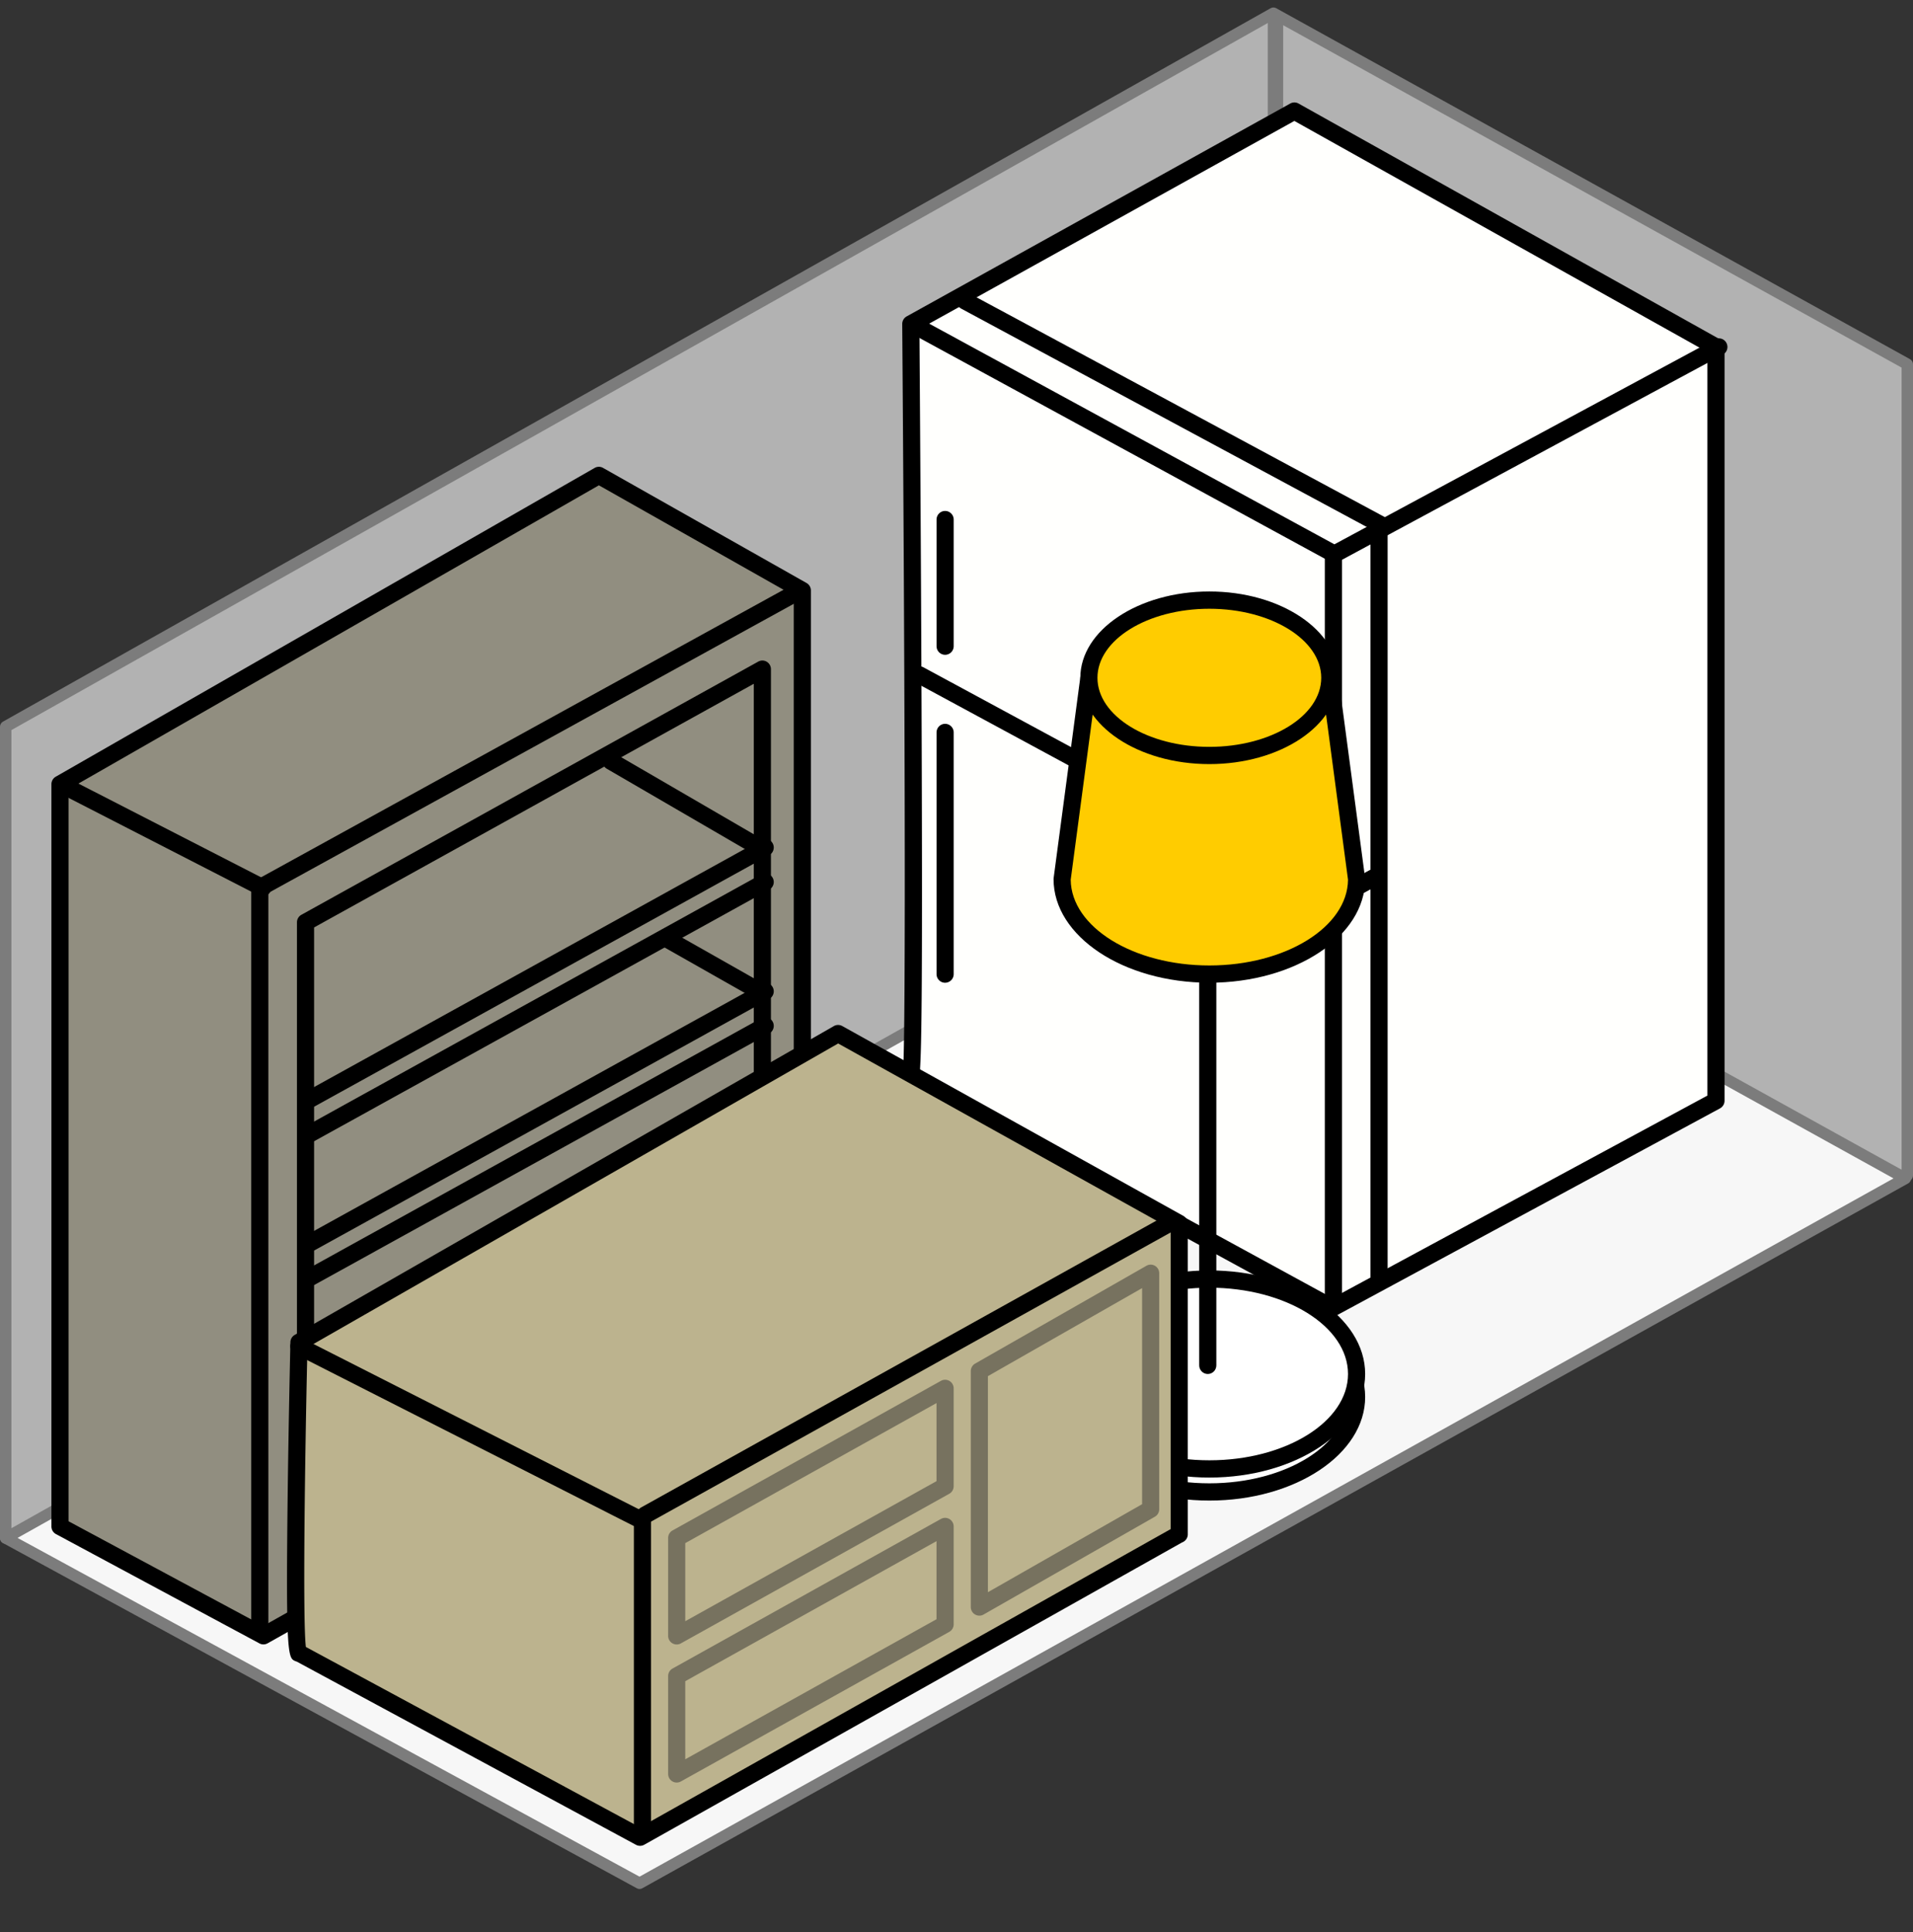 <svg xmlns="http://www.w3.org/2000/svg" width="100" height="101" fill="none">
  <rect width="100%" height="100%" fill="#333333" stroke="none"/>
  <path fill="#B2B2B2" fill-rule="evenodd" d="M.297 80.403V37.99L66.566.691 99.7 19.04v42.412" clip-rule="evenodd"/>
  <path fill="#7C7C7C" fill-rule="evenodd" d="M.298 80.704c-.165 0-.298-.134-.298-.301V37.99c0-.109.059-.209.153-.263L66.422.429c.089-.051.199-.051.289-.001L99.845 18.777c.096.053.155.154.155.264v42.412c0 .166-.133.301-.298.301s-.298-.135-.298-.301V19.218L66.568 1.036.597 38.167v42.236c0 .166-.133.301-.299.301Z" clip-rule="evenodd"/>
  <path fill="#F7F7F7" fill-rule="evenodd" d="M99.6 61.602 66.466 43.254.297 80.402 33.431 98.45l66.169-36.848Z" clip-rule="evenodd"/>
  <path fill="#7C7C7C" fill-rule="evenodd" d="M.919 80.398 33.431 98.107l65.552-36.504-32.515-18.006L.919 80.398ZM33.433 98.751a.299.299 0 0 1-.142-.036L.156 80.667C.061 80.615.001 80.514 0 80.405c-.001-.11.058-.212.153-.265L66.323 42.991c.089-.05.199-.051.289-.001l33.134 18.349c.096.052.155.153.155.263 0 .11-.059.211-.154.264L33.577 98.713a.296.296 0 0 1-.144.038Z" clip-rule="evenodd"/>
  <path fill="#7C7C7C" fill-rule="evenodd" d="M66.673 43.705c-.223 0-.403-.135-.403-.301V.992c0-.166.18-.301.403-.301.223 0 .403.134.403.301v42.412c0 .166-.18.301-.403.301Z" clip-rule="evenodd"/>
  <path fill="#FFFFFD" fill-rule="evenodd" d="M47.613 56.339 69.653 68.371l20.05-10.829V18.137L67.663 5.805 47.613 16.934s.298 39.404 0 39.404Z" clip-rule="evenodd"/>
  <path fill="#000" fill-rule="evenodd" d="M47.611 55.889h-.001.001Zm-.002 0c-.079 0-.148.02-.206.052a.439.439 0 0 1 .206-.052Zm.469.193 21.574 11.778 19.601-10.586v-38.869L67.661 6.322 48.062 17.202c.012 1.642.076 10.519.11 19.323.055 14.308.012 18.343-.093 19.558Zm21.573 12.741c-.073 0-.147-.018-.213-.054L47.398 56.737c-.18-.098-.271-.307-.221-.507a.382.382 0 0 1 .016-.051c.185-1.435.085-24.164-.03-39.239-.001-.166.088-.319.232-.399L67.446 5.412c.135-.075.299-.075.433 0L89.919 17.745c.142.08.23.231.23.395v39.404c0 .166-.091.319-.236.398L69.863 68.77c-.066.035-.139.053-.212.053Z" clip-rule="evenodd"/>
  <path fill="#000" fill-rule="evenodd" d="M69.752 29.419a.446.446 0 0 1-.213-.054L47.45 17.333c-.218-.118-.299-.392-.181-.611.117-.219.389-.302.607-.182l21.878 11.916 19.887-10.714c.217-.117.49-.035.606.185.117.22.034.493-.184.611L69.963 29.366a.445.445 0 0 1-.211.053ZM69.752 47.465c-.072 0-.144-.017-.211-.054L47.849 35.68c-.218-.118-.3-.391-.183-.611.117-.22.389-.301.606-.184l21.692 11.731c.218.118.3.391.183.611-.081.152-.235.238-.395.238Z" clip-rule="evenodd"/>
  <path fill="#000" fill-rule="evenodd" d="M72.239 27.915c-.071 0-.143-.017-.211-.053L50.237 16.13c-.218-.117-.301-.391-.184-.611.117-.22.388-.302.606-.185L72.45 27.066c.218.117.301.391.184.611-.081.152-.235.238-.395.238ZM69.702 68.522c-.247 0-.448-.202-.448-.451V28.967c0-.249.201-.451.448-.451.247 0 .448.202.448.451v39.104c0 .249-.201.451-.448.451Z" clip-rule="evenodd"/>
  <path fill="#000" fill-rule="evenodd" d="M72.088 67.319c-.247 0-.448-.202-.448-.451V27.764c0-.249.201-.451.448-.451.247 0 .448.202.448.451v39.104c0 .249-.201.451-.448.451Z" clip-rule="evenodd"/>
  <path fill="#000" fill-rule="evenodd" d="M69.753 47.465c-.159 0-.312-.085-.393-.235-.119-.219-.039-.493.178-.612l2.189-1.203c.217-.119.49-.039.608.18.119.219.038.493-.178.612l-2.189 1.203c-.068.038-.142.055-.214.055Z" clip-rule="evenodd"/>
  <path fill="#fff" fill-rule="evenodd" d="M70.915 73.034c0 2.741-3.446 4.963-7.696 4.963-4.25 0-7.696-2.222-7.696-4.963 0-2.741 3.446-4.963 7.696-4.963 4.25 0 7.696 2.222 7.696 4.963Z" clip-rule="evenodd"/>
  <path fill="#000" fill-rule="evenodd" d="M63.218 68.52c-3.997 0-7.248 2.024-7.248 4.512s3.251 4.512 7.248 4.512 7.248-2.024 7.248-4.512-3.251-4.512-7.248-4.512Zm0 9.926c-4.49 0-8.144-2.429-8.144-5.414s3.653-5.414 8.144-5.414c4.49 0 8.144 2.429 8.144 5.414s-3.653 5.414-8.144 5.414Z" clip-rule="evenodd"/>
  <path fill="#fff" fill-rule="evenodd" d="M70.915 71.83c0 2.741-3.446 4.963-7.696 4.963-4.25 0-7.696-2.222-7.696-4.963 0-2.741 3.446-4.963 7.696-4.963 4.25 0 7.696 2.222 7.696 4.963Z" clip-rule="evenodd"/>
  <path fill="#000" fill-rule="evenodd" d="M63.218 67.317c-3.997 0-7.248 2.024-7.248 4.512s3.251 4.512 7.248 4.512 7.248-2.024 7.248-4.512-3.251-4.512-7.248-4.512Zm0 9.926c-4.49 0-8.144-2.429-8.144-5.414s3.653-5.414 8.144-5.414c4.49 0 8.144 2.429 8.144 5.414s-3.653 5.414-8.144 5.414Z" clip-rule="evenodd"/>
  <path fill="#000" fill-rule="evenodd" d="M63.135 71.829c-.247 0-.448-.202-.448-.451v-22.259c0-.249.201-.451.448-.451.247 0 .448.202.448.451v22.259c0 .249-.201.451-.448.451Z" clip-rule="evenodd"/>
  <path fill="#FC0" fill-rule="evenodd" d="m56.922 35.434-1.399 10.528c0 2.741 3.445 4.963 7.696 4.963 4.25 0 7.696-2.222 7.696-4.963L69.516 35.434" clip-rule="evenodd"/>
  <path fill="#000" fill-rule="evenodd" d="M63.218 51.374c-4.49 0-8.144-2.429-8.144-5.414 0-.02.002-.04.004-.06l1.399-10.528c.033-.247.259-.423.503-.387.245.033.417.26.385.507L55.97 45.989c.025 2.474 3.267 4.483 7.248 4.483s7.223-2.008 7.248-4.483l-1.395-10.497c-.033-.247.139-.474.385-.507.245-.035.47.14.503.387l1.399 10.528c.002.02.004.04.004.06 0 2.985-3.653 5.414-8.144 5.414Z" clip-rule="evenodd"/>
  <path fill="#FC0" fill-rule="evenodd" d="M69.515 35.432c0 2.243-2.819 4.061-6.297 4.061-3.477 0-6.297-1.818-6.297-4.061 0-2.243 2.819-4.061 6.297-4.061 3.478 0 6.297 1.818 6.297 4.061Z" clip-rule="evenodd"/>
  <path fill="#000" fill-rule="evenodd" d="M63.217 31.824c-3.225 0-5.849 1.619-5.849 3.61 0 1.99 2.624 3.61 5.849 3.61 3.225 0 5.849-1.619 5.849-3.61 0-1.99-2.624-3.61-5.849-3.61Zm0 8.121c-3.719 0-6.744-2.024-6.744-4.512s3.026-4.512 6.744-4.512 6.745 2.024 6.745 4.512-3.026 4.512-6.745 4.512Z" clip-rule="evenodd"/>
  <path fill="#918E80" fill-rule="evenodd" d="M41.939 69.674 13.769 85.516 3.133 79.801V40.998L31.303 24.855l10.636 6.016v38.803Z" clip-rule="evenodd"/>
  <path fill="#000" fill-rule="evenodd" d="M3.583 79.528 13.766 85l27.727-15.593v-38.274l-10.187-5.762L3.583 41.259v38.27Zm10.188 6.437a.446.446 0 0 1-.211-.053L2.925 80.198c-.146-.079-.237-.232-.237-.398V40.996c0-.162.087-.312.227-.392L31.084 24.462c.136-.078.303-.079.44-.001l10.636 6.016c.141.08.229.23.229.393v38.806c0 .187-.113.348-.274.416L13.989 85.908a.444.444 0 0 1-.218.057Z" clip-rule="evenodd"/>
  <path fill="#BCB38E" fill-rule="evenodd" d="M61.643 80.201 33.459 96.043l-17.823-9.626c-.398.401-.006-16.243-.006-16.243l28.181-16.143 17.833 9.926v16.243Z" clip-rule="evenodd"/>
  <path fill="#000" fill-rule="evenodd" d="m15.989 86.098 17.465 9.432 27.741-15.592V64.225l-17.381-9.675-27.743 15.892c-.129 5.572-.254 14.266-.082 15.656Zm17.469 10.397a.448.448 0 0 1-.212-.053l-17.738-9.58c-.024-.006-.047-.013-.069-.023-.377-.162-.504-.217-.402-8.604.049-3.999.143-8.03.144-8.07.004-.159.09-.303.227-.381l28.181-16.143c.136-.078.301-.078.438-.003l17.832 9.926c.143.08.231.231.231.395v16.25c0 .196-.124.363-.298.425L33.677 96.438a.444.444 0 0 1-.218.057Z" clip-rule="evenodd"/>
  <path fill="#BCB38E" fill-rule="evenodd" d="M33.581 95.441V79.499L15.621 70.375" clip-rule="evenodd"/>
  <path fill="#000" fill-rule="evenodd" d="M33.584 95.894c-.247 0-.448-.202-.448-.451V79.779l-17.714-8.999c-.221-.112-.31-.384-.199-.606.112-.223.382-.311.601-.2l17.96 9.124c.151.077.246.233.246.403V95.443c0 .249-.201.451-.448.451Z" clip-rule="evenodd"/>
  <path fill="#918E80" fill-rule="evenodd" d="m33.73 79.2 27.562-15.341L33.73 79.2Z" clip-rule="evenodd"/>
  <path fill="#000" fill-rule="evenodd" d="M33.733 79.65a.447.447 0 0 1-.392-.233c-.12-.218-.041-.493.175-.613l27.562-15.341c.216-.121.489-.042.609.177.119.218.041.493-.176.613l-27.562 15.341c-.069.038-.143.056-.216.056Z" clip-rule="evenodd"/>
  <path fill="#BCB38E" fill-rule="evenodd" d="m35.375 85.516 14.03-7.821V72.582L35.375 80.403v5.114Z" clip-rule="evenodd"/>
  <path fill="#77725F" fill-rule="evenodd" d="M35.821 80.671v4.082l13.134-7.322v-4.082l-13.134 7.322Zm-.448 5.298a.443.443 0 0 1-.227-.063c-.137-.081-.22-.229-.22-.389v-5.114c0-.164.088-.316.231-.395l14.03-7.821c.139-.077.308-.075.445.006.137.081.22.229.22.389v5.114c0 .164-.088.316-.231.395L35.591 85.913a.446.446 0 0 1-.217.056Z" clip-rule="evenodd"/>
  <path fill="#BCB38E" fill-rule="evenodd" d="m51.195 84.013 8.955-5.114V66.566L51.195 71.68v12.333Z" clip-rule="evenodd"/>
  <path fill="#77725F" fill-rule="evenodd" d="M51.642 71.941v11.296l8.06-4.602V67.339l-8.06 4.602Zm-.448 12.521c-.078 0-.156-.021-.225-.061-.138-.081-.222-.229-.222-.39V71.678c0-.162.087-.312.227-.393l8.955-5.114c.139-.079.308-.078.446.003.138.081.222.229.222.39v12.333c0 .162-.086.312-.227.393l-8.955 5.114a.444.444 0 0 1-.221.059Z" clip-rule="evenodd"/>
  <path fill="#BCB38E" fill-rule="evenodd" d="m35.375 92.735 14.03-7.821v-5.114L35.375 87.621v5.114Z" clip-rule="evenodd"/>
  <path fill="#77725F" fill-rule="evenodd" d="M35.821 87.889v4.082l13.134-7.322v-4.082l-13.134 7.322Zm-.448 5.298a.443.443 0 0 1-.227-.062c-.137-.081-.22-.229-.22-.389v-5.114c0-.164.088-.316.231-.395l14.03-7.821c.139-.077.308-.075.445.006.137.081.22.229.22.389v5.114c0 .164-.088.316-.231.395l-14.03 7.821a.447.447 0 0 1-.217.056Z" clip-rule="evenodd"/>
  <path fill="#000" fill-rule="evenodd" d="M13.581 85.668c-.247 0-.448-.202-.448-.451V46.414c0-.165.09-.317.233-.396l28.237-15.541c.216-.12.489-.039.607.18.119.219.039.493-.178.612L14.028 46.682v38.535c0 .249-.201.451-.448.451Z" clip-rule="evenodd"/>
  <path fill="#000" fill-rule="evenodd" d="M15.971 70.326c-.247 0-.448-.202-.448-.451V48.218c0-.165.089-.316.232-.395L39.636 34.587a.443.443 0 0 1 .444.007c.136.081.22.229.22.388v21.056c0 .249-.201.451-.448.451-.247 0-.448-.202-.448-.451V35.746L16.419 48.484v21.391c0 .249-.201.451-.448.451ZM13.729 46.863c-.068 0-.138-.016-.203-.049L2.979 41.4c-.22-.113-.308-.385-.196-.607.113-.222.383-.309.602-.197L13.933 46.01c.22.113.308.385.196.607-.079.156-.236.246-.399.246Z" clip-rule="evenodd"/>
  <path fill="#000" fill-rule="evenodd" d="M16.241 57.893a.447.447 0 0 1-.393-.234c-.119-.219-.04-.493.177-.613l23.759-13.135c.217-.12.489-.04.608.178.119.219.04.493-.177.613L16.456 57.837c-.069.038-.142.056-.215.056ZM16.241 59.697a.447.447 0 0 1-.393-.234c-.119-.219-.04-.493.177-.613l23.759-13.135c.217-.119.489-.04.608.178.119.219.04.493-.177.613L16.456 59.642c-.069.038-.142.056-.215.056Z" clip-rule="evenodd"/>
  <path fill="#000" fill-rule="evenodd" d="M39.701 44.758c-.076 0-.153-.019-.224-.06l-7.761-4.512c-.214-.124-.287-.4-.164-.616.123-.216.397-.29.612-.165l7.761 4.512c.214.124.287.4.164.616-.083.145-.233.226-.388.226ZM16.241 65.412a.447.447 0 0 1-.393-.234c-.119-.219-.04-.493.177-.613l23.759-13.135c.217-.119.489-.04.608.178.119.219.04.493-.177.613L16.456 65.356c-.069.038-.142.056-.215.056ZM16.241 67.217a.448.448 0 0 1-.393-.234c-.119-.219-.04-.493.177-.613l23.759-13.135c.217-.119.489-.04.608.178.119.219.04.493-.177.613L16.456 67.161c-.069.038-.142.056-.215.056Z" clip-rule="evenodd"/>
  <path fill="#000" fill-rule="evenodd" d="M39.7 52.278a.445.445 0 0 1-.219-.058l-4.776-2.707c-.215-.122-.292-.398-.171-.615.121-.217.395-.294.61-.172l4.776 2.707c.215.122.292.398.171.615a.448.448 0 0 1-.391.23ZM49.405 34.231c-.247 0-.448-.202-.448-.451v-6.618c0-.249.201-.451.448-.451.247 0 .448.202.448.451v6.618c0 .249-.201.451-.448.451ZM49.405 51.376c-.247 0-.448-.202-.448-.451V38.291c0-.249.201-.451.448-.451.247 0 .448.202.448.451v12.633c0 .249-.201.451-.448.451Z" clip-rule="evenodd"/>
</svg>
